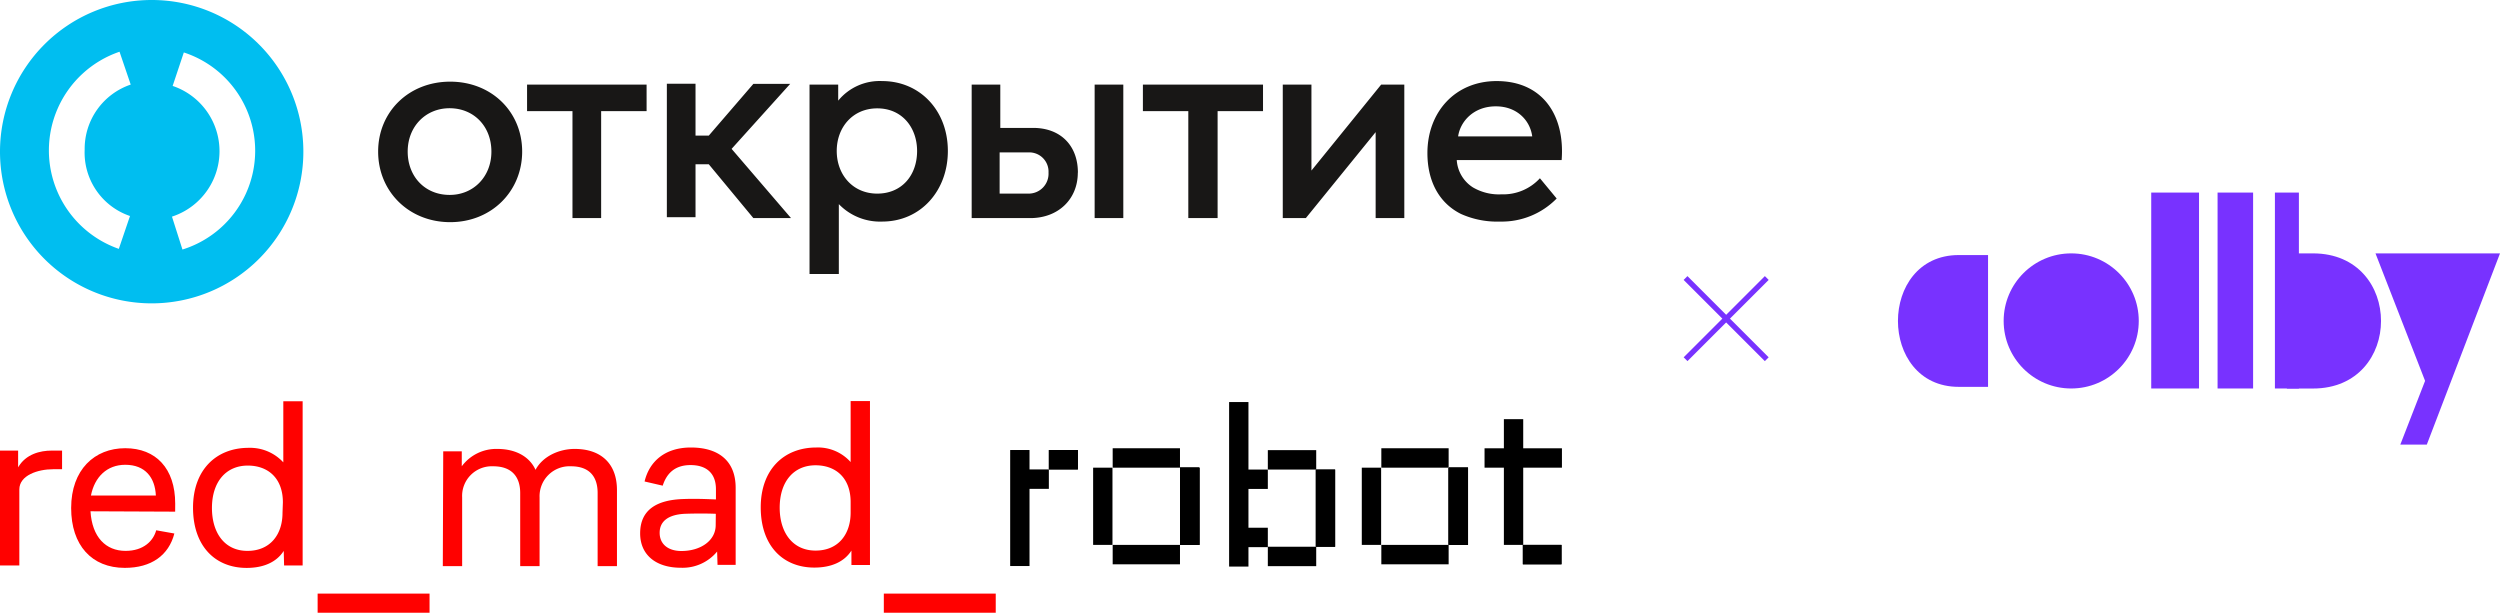 <?xml version="1.0" encoding="UTF-8"?> <svg xmlns="http://www.w3.org/2000/svg" viewBox="0 0 597.32 146.4"><defs><style>.cls-1{fill:#7832ff;}.cls-2{fill:#00bef0;}.cls-3{fill:#181716;}.cls-4{fill:#ff0100;}</style></defs><g id="Layer_2" data-name="Layer 2"><g id="открытие"><path class="cls-1" d="M468,92.43H475V60.94H468C448.63,60.94,448.63,92.43,468,92.43Z"></path><circle class="cls-1" cx="494.87" cy="76.68" r="16.14"></circle><rect class="cls-1" x="513.99" y="46.01" width="11.42" height="46.81"></rect><rect class="cls-1" x="529.84" y="46.01" width="8.49" height="46.81"></rect><rect class="cls-1" x="543.54" y="46.01" width="5.73" height="46.81"></rect><path class="cls-1" d="M546.4,92.83h6.24c21.67,0,21.67-32.29,0-32.29H546.4Z"></path><polygon class="cls-1" points="567.57 60.54 597.32 60.54 579.83 106.23 573.5 106.23 579.42 91 567.57 60.54"></polygon><rect class="cls-1" x="411.78" y="62.4" width="1.29" height="27.44" transform="translate(66.97 313.93) rotate(-45)"></rect><rect class="cls-1" x="398.71" y="75.48" width="27.44" height="1.29" transform="translate(66.97 313.93) rotate(-45)"></rect><path class="cls-2" d="M36.24,0A36.24,36.24,0,1,0,72.48,36.24,36.21,36.21,0,0,0,36.24,0ZM31.06,51.61l-2.67,7.85a24.91,24.91,0,0,1,.17-47.1l2.67,7.85a16.2,16.2,0,0,0-11,15.53A16,16,0,0,0,31.06,51.61Zm12.53,8-2.5-7.85a16.45,16.45,0,0,0,.16-31.23l2.67-8a24.71,24.71,0,0,1-.33,47.09Z"></path><path class="cls-3" d="M367.93,42.59l4,4.84a18.34,18.34,0,0,1-13.53,5.51,21.11,21.11,0,0,1-9.35-1.83c-5.35-2.68-8-8-8-14.53,0-9.86,6.68-17.21,16.54-17.21,11,0,16.36,8.19,15.53,18.88H348.06a8.36,8.36,0,0,0,3.84,6.51,12.26,12.26,0,0,0,6.85,1.67A11.87,11.87,0,0,0,367.93,42.59Zm-19.54-10h17.7c-.5-3.84-3.67-7.18-8.68-7.18C352.07,25.39,348.89,29.06,348.39,32.57ZM180,52.11h9l-14.2-16.54,14-15.53H180L169.35,32.4h-3.17V20h-6.85v31.9h6.85V39.25h3.17ZM209.6,25.89c-5.84,0-9.68,4.51-9.68,10.18s3.84,10.19,9.68,10.19,9.52-4.34,9.52-10.19C219.12,30.56,215.61,25.89,209.6,25.89Zm1.17-6.52c9,0,15.7,7,15.7,16.7,0,9.52-6.51,16.87-15.7,16.87a13.68,13.68,0,0,1-10.35-4.17v16.7h-7V20.21h6.85v3.84A12.8,12.8,0,0,1,210.77,19.37Zm90.86.84H273.07v6.35h10.85V52.11h7V26.56h10.85V20.21Zm-147.14,0H125.93v6.35h10.85V52.11h6.85V26.56h10.86Zm-37.08,16c0-6-4.17-10.35-10-10.35-5.68,0-10,4.34-10,10.35s4.17,10.36,10,10.36C113.07,46.6,117.41,42.25,117.41,36.24Zm-27.06,0c0-9.52,7.35-16.7,17.21-16.7s17.2,7.18,17.2,16.7-7.35,16.87-17.2,16.87S90.35,45.76,90.35,36.24Zm245.18-16v31.9h-6.85V31.57L312,52.11h-5.51V20.21h6.85V40.75L330,20.21Zm-67.14,31.9h-6.85V20.21h6.85ZM250.52,41.25a4.6,4.6,0,0,0-4.68-4.84h-7v9.85h7A4.75,4.75,0,0,0,250.52,41.25Zm7,0c0,6.35-4.68,10.86-11.36,10.86h-14V20.21H239V30.56h7.85C253.36,30.56,257.54,34.74,257.54,41.25Z"></path><path id="Group_13" data-name="Group 13" class="cls-4" d="M0,107.66H4.33v4c1.83-3.18,5.3-4,8-4h2.5v4.45H12.71c-3.66,0-8.09,1.45-8.09,4.83V135.1H0Z"></path><path class="cls-4" d="M41.86,120.32c0-8.4-4.62-13.23-11.94-13.23S17,112.21,17,121.38c0,8.89,4.91,14.3,12.81,14.3,6.36,0,10.5-3,11.85-8.21l-4.34-.77c-.67,2.51-3,4.92-7.32,4.92-4.72,0-8-3.28-8.38-9.46l20.23.09Zm-20.13-1.93c.87-4.44,3.85-7.34,8.19-7.34,4.81,0,7.12,3.09,7.32,7.34Z"></path><path class="cls-4" d="M67.69,95.88v14.59A10.8,10.8,0,0,0,59.41,107c-7.8,0-13.29,5.31-13.29,14.3,0,9.17,5.29,14.39,12.81,14.39,4,0,7.12-1.35,8.86-4.06l.09,3.48h4.43V95.88Zm-.19,26.66c0,5.12-2.89,9.08-8.38,9.08s-8.48-4.35-8.48-10.24c0-6.27,3.37-10.14,8.57-10.14,4.72,0,8.38,2.9,8.38,8.79Z"></path><path id="Group_9" data-name="Group 9" class="cls-4" d="M105.9,107.84h4.43v3.57a10.27,10.27,0,0,1,8.47-4.15c4.63,0,7.8,2,9.15,5,1.74-3.28,5.69-5,9.35-5,6.16,0,10.11,3.38,10.11,9.85v18.16h-4.62V117.79c0-3.77-1.83-6.38-6.36-6.38a7.16,7.16,0,0,0-7.51,7.44v16.42h-4.63V117.79c0-3.77-1.92-6.38-6.45-6.38a7.09,7.09,0,0,0-7.42,7.44v16.42H105.8Z"></path><path class="cls-4" d="M165.08,106.92c-6.16,0-9.92,3.29-11.07,8.12l4.33,1c.87-2.7,2.7-4.92,6.65-4.92,3.56,0,6.07,1.73,6.07,5.79v2.42c-2.51-.1-4.92-.2-7.71-.1-6.36.19-10.4,2.51-10.4,8.21,0,5.12,3.75,8.21,9.73,8.21a10.68,10.68,0,0,0,8.66-3.87l.1,3.19h4.33V116.58C175.77,109.82,171.34,106.92,165.08,106.92ZM171,125.47c0,3.67-3.56,6.18-8.19,6.18-3.18,0-5.2-1.64-5.2-4.35s2-4.34,6-4.54c2.6-.09,5.2-.09,7.42,0Z"></path><path class="cls-4" d="M203.24,95.82V110.4a10.45,10.45,0,0,0-8.19-3.48c-7.8,0-13.29,5.31-13.29,14.3,0,9.17,5.3,14.39,12.81,14.39,4,0,7.13-1.35,8.86-4.06V135h4.43V95.82Zm0,26.65c0,5.12-2.89,9.08-8.38,9.08s-8.57-4.34-8.57-10.24c0-6.27,3.37-10.14,8.57-10.14,4.72,0,8.38,2.9,8.38,8.79Z"></path><rect id="Group_5" data-name="Group 5" x="250.6" y="107.52" width="6.94" height="4.64"></rect><rect id="Group_5-2" data-name="Group 5" x="250.6" y="107.52" width="6.94" height="4.64"></rect><polygon id="Group_5-3" data-name="Group 5" points="241.36 107.52 245.98 107.52 245.98 112.16 250.6 112.16 250.6 116.8 245.98 116.8 245.98 135.24 241.36 135.24 241.36 107.52"></polygon><rect id="Group_4" data-name="Group 4" x="281.94" y="111.74" width="4.62" height="18.45"></rect><rect id="Group_4-2" data-name="Group 4" x="281.94" y="111.74" width="4.62" height="18.45"></rect><rect id="Group_4-3" data-name="Group 4" x="281.94" y="111.74" width="4.62" height="18.45"></rect><rect id="Group_4-4" data-name="Group 4" x="281.94" y="111.74" width="4.62" height="18.45"></rect><rect id="Group_4-5" data-name="Group 4" x="261.18" y="111.74" width="4.62" height="18.45"></rect><rect id="Group_4-6" data-name="Group 4" x="265.85" y="130.19" width="16.08" height="4.64"></rect><rect id="Group_4-7" data-name="Group 4" x="265.85" y="107.1" width="16.08" height="4.64"></rect><rect id="Group_4-8" data-name="Group 4" x="346.13" y="111.74" width="4.62" height="18.45"></rect><rect id="Group_4-9" data-name="Group 4" x="346.13" y="111.74" width="4.62" height="18.45"></rect><rect id="Group_4-10" data-name="Group 4" x="346.13" y="111.74" width="4.62" height="18.45"></rect><rect id="Group_4-11" data-name="Group 4" x="346.13" y="111.74" width="4.62" height="18.45"></rect><rect id="Group_4-12" data-name="Group 4" x="325.37" y="111.74" width="4.62" height="18.45"></rect><rect id="Group_4-13" data-name="Group 4" x="330.04" y="130.19" width="16.08" height="4.64"></rect><rect id="Group_4-14" data-name="Group 4" x="330.04" y="107.1" width="16.08" height="4.64"></rect><rect id="Group_3" data-name="Group 3" x="314.38" y="112.19" width="4.62" height="18.45"></rect><rect id="Group_3-2" data-name="Group 3" x="314.38" y="112.19" width="4.62" height="18.45"></rect><rect id="Group_3-3" data-name="Group 3" x="302.92" y="130.63" width="11.56" height="4.64"></rect><rect id="Group_3-4" data-name="Group 3" x="302.92" y="107.55" width="11.56" height="4.64"></rect><polygon id="Group_3-5" data-name="Group 3" points="293.67 96.06 298.29 96.06 298.29 112.19 302.92 112.19 302.92 116.82 298.29 116.82 298.29 126.09 302.92 126.09 302.92 130.73 298.29 130.73 298.29 135.37 293.67 135.37 293.67 96.06"></polygon><rect id="Group_1" data-name="Group 1" x="363.85" y="130.19" width="9.24" height="4.64"></rect><rect id="Group_1-2" data-name="Group 1" x="363.85" y="130.19" width="9.24" height="4.64"></rect><polygon id="Group_1-3" data-name="Group 1" points="359.32 111.74 354.7 111.74 354.7 107.11 359.32 107.11 359.32 100.15 363.94 100.15 363.94 107.11 373.19 107.11 373.19 111.74 363.94 111.74 363.94 130.19 359.32 130.19 359.32 111.74"></polygon><rect class="cls-4" x="75.89" y="141.83" width="26.74" height="4.58"></rect><rect class="cls-4" x="211.17" y="141.83" width="26.74" height="4.58"></rect></g></g></svg> 